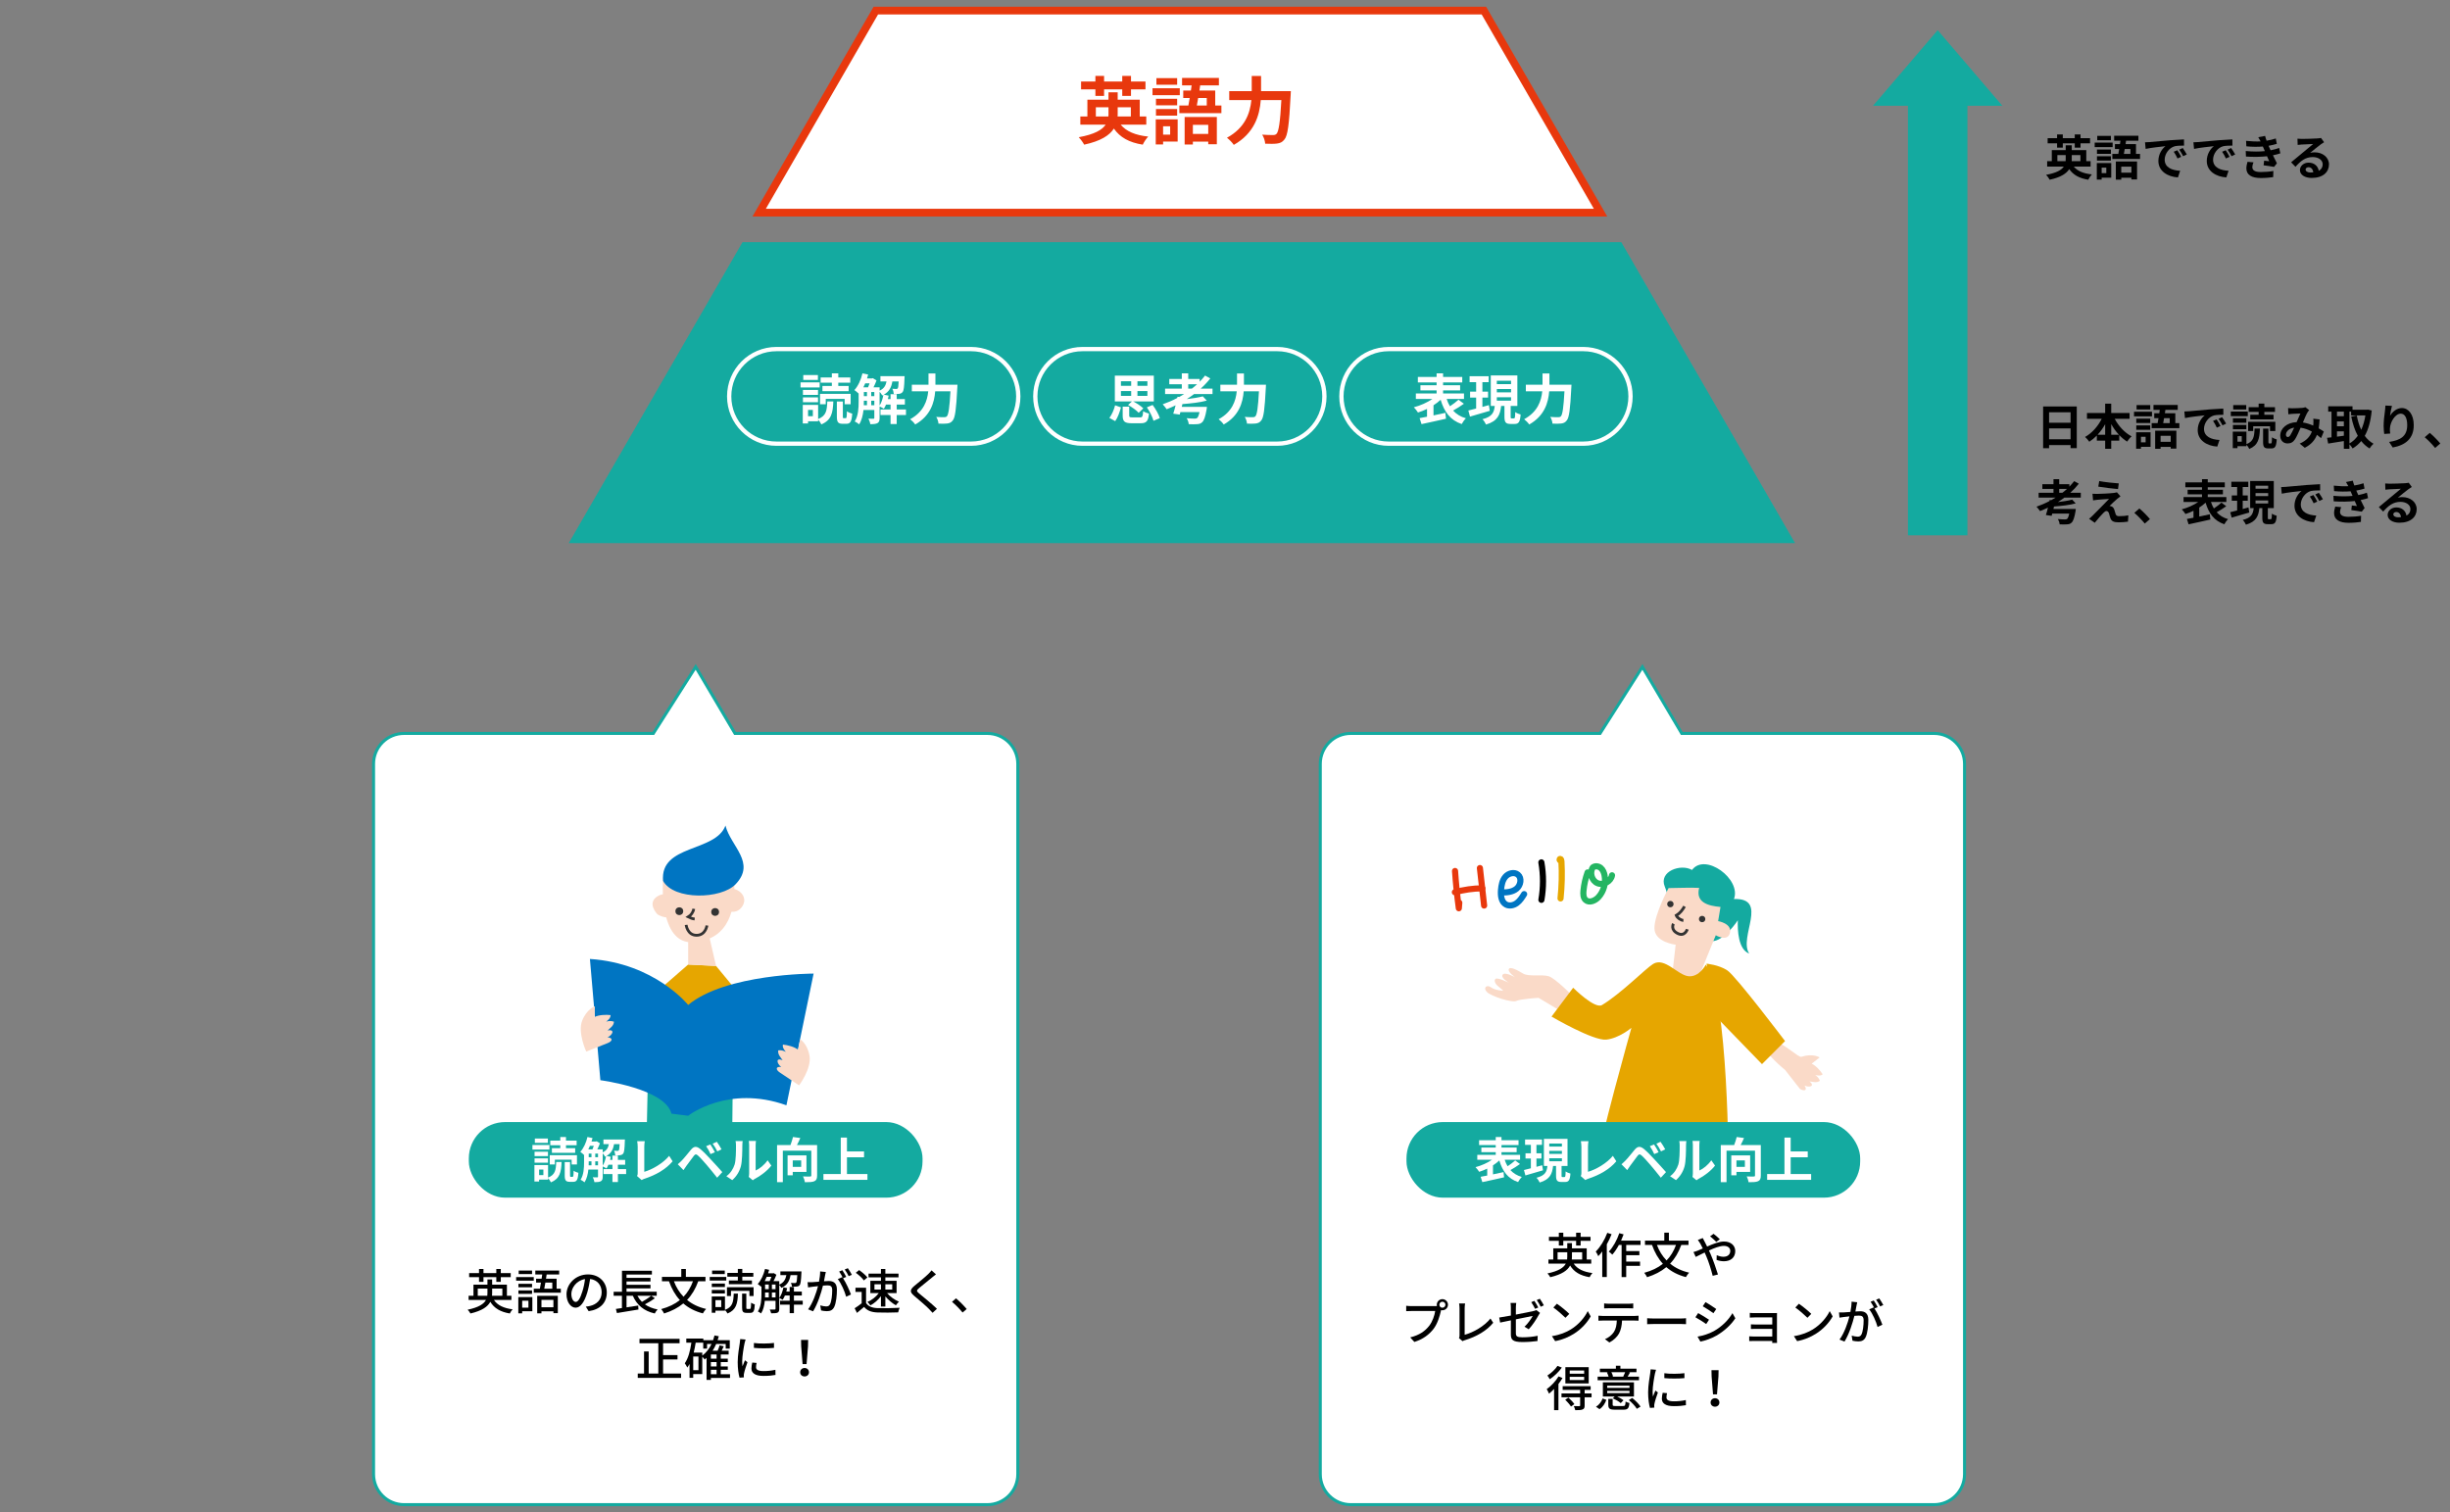 <?xml version="1.0" encoding="UTF-8"?>
<svg id="_レイヤー_1" xmlns="http://www.w3.org/2000/svg" xmlns:xlink="http://www.w3.org/1999/xlink" version="1.1" viewBox="0 0 810 500">
  <rect x="0" y="0" width="810" height="500" fill="#808080" stroke="none"/>
  <!-- Generator: Adobe Illustrator 29.0.1, SVG Export Plug-In . SVG Version: 2.1.0 Build 192)  -->
  <defs>
    <style>
      .st0, .st1, .st2, .st3, .st4, .st5, .st6, .st7, .st8 {
        fill: none;
      }

      .st1 {
        stroke: #24b562;
      }

      .st1, .st2, .st4, .st6, .st8 {
        stroke-linecap: round;
        stroke-linejoin: round;
        stroke-width: 2.026px;
      }

      .st9 {
        fill: #e6a600;
      }

      .st10 {
        fill: #e6a600;
      }

      .st2 {
        stroke: #000;
      }

      .st3 {
        stroke: #333;
        stroke-width: .919px;
      }

      .st3, .st5, .st7, .st11 {
        stroke-miterlimit: 10;
      }

      .st4 {
        stroke: #e6a600;
      }

      .st5 {
        stroke: #333;
        stroke-width: .953px;
      }

      .st12 {
        fill: #fadac8;
      }

      .st13 {
        fill: #fadac8;
      }

      .st14, .st11 {
        fill: #fff;
      }

      .st6 {
        stroke: #e8380d;
      }

      .st15 {
        fill: #e8380d;
      }

      .st7 {
        stroke: #fff;
        stroke-width: 1.417px;
      }

      .st16 {
        fill: #14aaa0;
      }

      .st8 {
        stroke: #0075c2;
      }

      .st17 {
        fill: #14aaa0;
      }

      .st18 {
        fill: #333;
      }

      .st19 {
        fill: #333;
      }

      .st20 {
        clip-path: url(#clippath);
      }

      .st21 {
        fill: #0075c2;
      }

      .st11 {
        stroke: #14aaa0;
      }
    </style>
    <clipPath id="clippath">
      <rect class="st0" x="181.434" y="268.307" width="100" height="104.386"/>
    </clipPath>
  </defs>
  <path class="st11" d="M639.428,497.5h-192.855c-5.563,0-10.072-4.51-10.072-10.072v-234.855c0-5.563,4.51-10.072,10.072-10.072h82.428l14-22,13,22h83.428c5.563,0,10.072,4.51,10.072,10.072v234.855c0,5.563-4.51,10.072-10.072,10.072h0Z"/>
  <path class="st11" d="M326.428,497.5h-192.855c-5.563,0-10.072-4.51-10.072-10.072v-234.855c0-5.563,4.51-10.072,10.072-10.072h82.428l14-22,13,22h83.428c5.563,0,10.072,4.51,10.072,10.072v234.855c0,5.563-4.51,10.072-10.072,10.072h-.001Z"/>
  <polygon class="st16" points="593.475 179.59 536.012 80.061 245.488 80.061 188.025 179.59 593.475 179.59"/>
  <polygon class="st14" points="250.984 70.314 289.563 3.493 490.587 3.493 529.166 70.314 250.984 70.314"/>
  <path class="st15" d="M489.85,4.769l37.106,64.27H253.194L290.3,4.769h199.55M491.323,2.218h-202.496l-40.052,69.372h282.6L491.323,2.218h0Z"/>
  <path class="st15" d="M370.517,41.219c1.823,2.212,4.838,3.5,9.091,3.938-.632.656-1.434,1.872-1.798,2.674-4.546-.729-7.512-2.406-9.553-5.323-1.435,2.261-4.327,4.133-9.82,5.323-.316-.632-1.143-1.799-1.799-2.455,5.201-.947,7.754-2.431,8.896-4.156h-8.362v-2.698h2.334v-5.566h6.977v-2.431h3.038v2.431h7.292v5.566h2.163v2.698h-8.459,0ZM362.155,29.552h-4.74v-2.602h4.74v-1.847h2.868v1.847h6.004v-1.847h2.893v1.847h4.789v2.602h-4.789v2.163h-2.893v-2.163h-6.004v2.163h-2.868v-2.163ZM366.434,38.521c.049-.292.049-.583.049-.875v-2.188h-4.182v3.062h4.133ZM369.521,35.458v2.236c0,.268,0,.559-.024.826h4.375v-3.062h-4.351Z"/>
  <path class="st15" d="M390.053,31.472h-9.019v-2.285h9.019v2.285ZM389.348,46.81h-4.812v.948h-2.431v-8.289h7.243v7.341ZM389.178,34.826h-7.001v-2.163h7.001s0,2.163,0,2.163ZM382.177,36.041h7.001v2.188h-7.001v-2.188ZM389.178,28.02h-6.854v-2.188h6.854v2.188ZM384.535,41.754v2.771h2.333v-2.771h-2.333ZM403.811,34.875v2.527h-13.904v-2.527h2.99c.146-.754.292-1.604.438-2.479h-2.139v-2.455h2.527c.073-.584.171-1.143.243-1.702h-3.16v-2.479h12.179v2.479h-6.198l-.243,1.702h5.226v4.935h2.042,0ZM391.657,38.69h10.646v8.994h-2.845v-.851h-5.08v.947h-2.722v-9.091h0ZM394.379,41.268v3.014h5.08v-3.014h-5.08ZM396.129,32.396c-.146.875-.291,1.726-.438,2.479h3.282v-2.479h-2.845,0Z"/>
  <path class="st15" d="M426.773,30.135s-.024.996-.073,1.386c-.486,9.674-.972,13.32-2.042,14.584-.729.948-1.434,1.216-2.479,1.361-.899.121-2.407.121-3.89.049-.049-.875-.438-2.164-.996-2.99,1.531.122,2.965.122,3.597.122.511,0,.803-.073,1.143-.39.729-.753,1.216-3.938,1.604-11.156h-6.806c-.39,5.031-2.091,10.938-8.921,14.803-.462-.729-1.556-1.823-2.261-2.357,6.028-3.282,7.657-8.192,8.07-12.445h-7.316v-2.966h7.438v-5.008h3.087v5.008h9.845Z"/>
  <path d="M685.604,55.071c1.201,1.456,3.186,2.305,5.986,2.593-.416.432-.944,1.232-1.184,1.761-2.993-.48-4.946-1.585-6.291-3.506-.944,1.489-2.849,2.722-6.467,3.506-.208-.416-.752-1.185-1.185-1.617,3.426-.624,5.106-1.601,5.858-2.736h-5.506v-1.777h1.536v-3.665h4.595v-1.601h2v1.601h4.803v3.665h1.424v1.777h-5.57.001ZM680.098,47.388h-3.121v-1.713h3.121v-1.216h1.889v1.216h3.954v-1.216h1.904v1.216h3.153v1.713h-3.153v1.425h-1.904v-1.425h-3.954v1.425h-1.889v-1.425ZM682.915,53.294c.032-.192.032-.384.032-.576v-1.44h-2.754v2.017h2.722ZM684.947,51.277v1.473c0,.176,0,.368-.016.544h2.881v-2.017h-2.865Z"/>
  <path d="M698.467,48.652h-5.938v-1.505h5.938v1.505ZM698.002,58.752h-3.169v.625h-1.601v-5.459h4.77v4.834ZM697.891,50.861h-4.61v-1.425h4.61v1.425ZM693.28,51.661h4.61v1.44h-4.61v-1.44ZM697.891,46.379h-4.514v-1.44h4.514v1.44ZM694.833,55.423v1.825h1.537v-1.825h-1.537ZM707.526,50.894v1.664h-9.156v-1.664h1.97c.096-.497.191-1.057.288-1.633h-1.409v-1.617h1.665c.048-.384.112-.752.16-1.12h-2.081v-1.633h8.02v1.633h-4.082l-.16,1.12h3.441v3.25h1.345,0ZM699.523,53.406h7.011v5.922h-1.873v-.56h-3.346v.624h-1.792v-5.986ZM701.315,55.103v1.985h3.346v-1.985h-3.346ZM702.468,49.261c-.096.576-.191,1.136-.288,1.633h2.161v-1.633h-1.873Z"/>
  <path d="M710.721,46.972c1.329-.112,3.954-.353,6.852-.608,1.632-.128,3.361-.224,4.481-.272l.016,2.049c-.848,0-2.209.017-3.057.208-1.921.513-3.346,2.562-3.346,4.435,0,2.608,2.433,3.553,5.122,3.681l-.736,2.193c-3.329-.208-6.467-2.001-6.467-5.442,0-2.289,1.265-4.081,2.337-4.882-1.376.145-4.705.496-6.546.896l-.208-2.177c.64-.017,1.248-.048,1.552-.08h0ZM721.125,51.854l-1.216.544c-.4-.88-.736-1.504-1.249-2.225l1.185-.496c.384.576.977,1.536,1.28,2.177ZM722.982,51.069l-1.201.576c-.432-.864-.8-1.457-1.312-2.161l1.169-.544c.4.561,1.008,1.505,1.345,2.129h0Z"/>
  <path d="M726.721,46.972c1.329-.112,3.954-.353,6.852-.608,1.632-.128,3.361-.224,4.481-.272l.016,2.049c-.848,0-2.209.017-3.057.208-1.921.513-3.346,2.562-3.346,4.435,0,2.608,2.433,3.553,5.122,3.681l-.736,2.193c-3.329-.208-6.467-2.001-6.467-5.442,0-2.289,1.265-4.081,2.337-4.882-1.376.145-4.705.496-6.546.896l-.208-2.177c.64-.017,1.248-.048,1.552-.08h0ZM737.125,51.854l-1.216.544c-.4-.88-.736-1.504-1.249-2.225l1.185-.496c.384.576.977,1.536,1.28,2.177ZM738.982,51.069l-1.201.576c-.432-.864-.8-1.457-1.312-2.161l1.169-.544c.4.561,1.008,1.505,1.345,2.129h0Z"/>
  <path d="M753.909,50.701c-.656.24-1.521.448-2.448.641.399.848.848,1.776,1.312,2.641l-.944,1.2c-.881-.16-2.401-.4-3.458-.528l.177-1.521c.624.08,1.248.128,1.681.177l-.721-1.649c-1.984.225-4.562.272-6.963.097l-.08-1.825c2.369.225,4.53.225,6.322.032l-.271-.624-.385-.896c-1.552.128-3.537.128-5.458-.064l-.096-1.809c1.809.192,3.394.256,4.802.176v-.016c-.288-.576-.496-.929-.769-1.36l2.257-.433c.112.48.288,1.024.497,1.585,1.072-.176,2.097-.416,3.041-.736l.336,1.776c-.816.24-1.681.465-2.721.641l.304.688.368.8c1.217-.24,2.129-.512,2.833-.784l.384,1.793v-.002ZM745.026,53.679c-.208.479-.385,1.152-.385,1.536,0,.992.704,1.665,2.77,1.665,1.505,0,3.073-.128,4.193-.353l-.063,2.033c-.881.144-2.497.304-4.082.304-2.961,0-4.786-1.009-4.786-3.201,0-.721.208-1.568.385-2.161l1.969.177h-.001Z"/>
  <path d="M768.373,47.02c-.384.24-.752.48-1.104.721-.849.592-2.513,2-3.506,2.801.528-.145.977-.176,1.489-.176,2.688,0,4.737,1.681,4.737,3.985,0,2.497-1.904,4.481-5.729,4.481-2.209,0-3.874-1.008-3.874-2.593,0-1.28,1.169-2.465,2.85-2.465,1.952,0,3.137,1.2,3.377,2.705.864-.464,1.297-1.2,1.297-2.161,0-1.425-1.441-2.385-3.281-2.385-2.434,0-4.019,1.297-5.715,3.217l-1.44-1.488c1.12-.912,3.025-2.529,3.97-3.297.88-.736,2.529-2.065,3.313-2.754-.816.017-2.993.112-3.826.177-.432.016-.928.063-1.296.128l-.064-2.064c.448.048.992.079,1.44.079.833,0,4.226-.079,5.122-.159.656-.049,1.024-.112,1.217-.16l1.024,1.408h0ZM764.787,56.991c-.096-1.024-.688-1.696-1.552-1.696-.593,0-.977.353-.977.752,0,.593.672.993,1.601.993.336,0,.64-.017.928-.049Z"/>
  <path d="M686.605,134.403v13.766h-2.049v-1.009h-7.106v1.04h-1.969v-13.797h11.124ZM677.45,136.323v3.441h7.106v-3.441h-7.106ZM684.557,145.239v-3.585h-7.106v3.585h7.106Z"/>
  <path d="M699.148,138.469c1.248,2.4,3.297,4.609,5.586,5.811-.48.384-1.137,1.184-1.473,1.729-.929-.576-1.809-1.297-2.609-2.146v1.825h-2.656v2.705h-2.001v-2.705h-2.753v-1.681c-.769.784-1.617,1.488-2.497,2.049-.337-.48-.944-1.217-1.393-1.585,2.257-1.232,4.273-3.537,5.506-6.002h-4.882v-1.921h6.019v-3.089h2.001v3.089h6.066v1.921h-4.914,0ZM695.995,143.751v-3.489c-.721,1.28-1.569,2.465-2.514,3.489h2.514ZM700.541,143.751c-.961-1.024-1.825-2.226-2.545-3.521v3.521h2.545Z"/>
  <path d="M711.467,137.652h-5.938v-1.505h5.938v1.505ZM711.002,147.752h-3.169v.625h-1.601v-5.459h4.77v4.834ZM710.891,139.861h-4.61v-1.425h4.61v1.425ZM706.28,140.661h4.61v1.44h-4.61v-1.44ZM710.891,135.379h-4.514v-1.44h4.514v1.44ZM707.833,144.423v1.825h1.537v-1.825h-1.537ZM720.526,139.894v1.664h-9.156v-1.664h1.97c.096-.497.191-1.057.288-1.633h-1.409v-1.617h1.665c.048-.384.112-.752.16-1.12h-2.081v-1.633h8.02v1.633h-4.082l-.16,1.12h3.441v3.25h1.345,0ZM712.523,142.406h7.011v5.922h-1.873v-.56h-3.346v.624h-1.792v-5.986ZM714.315,144.103v1.985h3.346v-1.985h-3.346ZM715.468,138.261c-.096.576-.191,1.136-.288,1.633h2.161v-1.633h-1.873Z"/>
  <path d="M723.721,135.972c1.329-.112,3.954-.353,6.852-.608,1.632-.128,3.361-.224,4.481-.272l.016,2.049c-.848,0-2.209.017-3.057.208-1.921.513-3.346,2.562-3.346,4.435,0,2.608,2.433,3.553,5.122,3.681l-.736,2.193c-3.329-.208-6.467-2.001-6.467-5.442,0-2.289,1.265-4.081,2.337-4.882-1.376.145-4.705.496-6.546.896l-.208-2.177c.64-.017,1.248-.048,1.552-.08h0ZM734.125,140.854l-1.216.544c-.4-.88-.736-1.504-1.249-2.225l1.185-.496c.384.576.977,1.536,1.28,2.177ZM735.982,140.069l-1.201.576c-.432-.864-.8-1.457-1.312-2.161l1.169-.544c.4.561,1.008,1.505,1.345,2.129h0Z"/>
  <path d="M743.146,137.588h-5.618v-1.504h5.618v1.504ZM742.698,146.855c2.369-.928,2.593-2.48,2.689-5.153h1.776c-.128,3.345-.561,5.506-3.521,6.738-.176-.416-.592-1.024-.944-1.393v.48h-2.961v.641h-1.553v-5.459h4.514v4.146h0ZM742.666,139.765h-4.434v-1.456h4.434v1.456ZM738.232,140.501h4.434v1.425h-4.434v-1.425ZM742.635,135.379h-4.307v-1.44h4.307v1.44ZM741.146,144.199h-1.408v1.841h1.408v-1.841ZM744.939,142.519h-1.681v-3.058h8.995v3.058h-1.761v-1.569h-5.554v1.569h.001ZM746.732,136.18h-3.298v-1.537h3.298v-1.2h1.889v1.2h3.521v1.537h-3.521v.96h3.041v1.537h-7.699v-1.537h2.77v-.96h-.001ZM750.798,146.616c.256,0,.32-.257.352-2.033.353.288,1.089.576,1.569.704-.16,2.369-.576,2.978-1.729,2.978h-1.072c-1.393,0-1.713-.528-1.713-2.145v-4.402h1.761v4.386c0,.464.032.513.272.513h.561,0Z"/>
  <path d="M767.374,144.871c-.416-.368-.881-.752-1.36-1.104-.705,1.793-1.905,3.186-4.018,4.29l-1.697-1.377c2.401-1.024,3.506-2.545,4.034-3.985-1.121-.608-2.369-1.089-3.714-1.28-.593,1.36-1.28,2.929-1.841,3.81-.624.96-1.377,1.393-2.465,1.393-1.393,0-2.434-.961-2.434-2.562,0-2.449,2.226-4.338,5.411-4.481.447-1.024.896-2.097,1.264-2.85-.624.017-1.984.064-2.705.112-.336.016-.896.08-1.296.144l-.08-2.049c.416.049.96.064,1.312.064.896,0,2.593-.064,3.329-.128.384-.032.801-.128,1.072-.24l1.265.992c-.224.24-.4.448-.528.673-.416.672-.992,2.049-1.553,3.393,1.232.192,2.385.577,3.41,1.024.016-.191.031-.367.048-.544.031-.608.048-1.216-.017-1.729l2.081.24c-.063,1.057-.144,2.049-.304,2.945.656.368,1.232.752,1.696,1.057l-.912,2.192h.002ZM758.475,141.397c-1.761.272-2.722,1.345-2.722,2.337,0,.448.272.753.593.753s.544-.145.832-.545c.4-.592.849-1.568,1.297-2.545h0Z"/>
  <path d="M784.126,135.731c-.336,3.489-1.104,6.242-2.305,8.388.784,1.072,1.744,1.969,2.897,2.593-.433.353-1.024,1.072-1.312,1.568-1.089-.656-1.985-1.473-2.754-2.449-.816.993-1.761,1.793-2.849,2.449-.24-.416-.673-1.008-1.057-1.393v1.505h-1.841v-2.562c-1.841.32-3.713.608-5.186.833l-.368-1.905c.432-.048.928-.096,1.473-.16v-8.499h-1.089v-1.761h8.035v1.137h4.786l.32-.048,1.248.304h.002ZM772.634,136.1v1.521h2.272v-1.521h-2.272ZM772.634,140.934h2.272v-1.601h-2.272v1.601ZM772.634,144.375c.736-.096,1.504-.208,2.272-.304v-1.441h-2.272v1.745ZM776.747,146.632c1.057-.592,1.985-1.457,2.77-2.545-.977-1.776-1.665-3.922-2.161-6.339l1.824-.368c.32,1.713.801,3.329,1.473,4.738.625-1.377,1.104-2.978,1.377-4.771h-4.722v-1.248h-.561v10.532h0Z"/>
  <path d="M790.811,134.195c-.225.784-.544,2.4-.641,3.281.753-1.217,2.129-2.562,3.922-2.562,2.209,0,3.922,2.161,3.922,5.65,0,4.481-2.754,6.627-6.947,7.395l-1.2-1.84c3.521-.545,5.986-1.697,5.986-5.539,0-2.448-.816-3.81-2.129-3.81-1.873,0-3.506,2.817-3.586,4.898-.016.432-.016.944.08,1.681l-1.969.128c-.08-.608-.191-1.585-.191-2.641,0-1.473.208-3.441.448-5.074.08-.576.111-1.217.128-1.665l2.177.097h0Z"/>
  <path d="M805.082,148.104c-.977-1.2-2.321-2.577-3.441-3.537l1.664-1.441c1.137.929,2.673,2.514,3.489,3.506l-1.712,1.473h0Z"/>
  <path d="M682.508,164.525c-.688.527-1.408,1.024-2.145,1.488,1.792-.208,3.537-.496,4.722-.816l1.168,1.248c-1.984.545-4.737.849-7.171,1.024l-.191.816h7.395s-.032.528-.096.801c-.385,2.161-.769,3.249-1.312,3.729-.433.416-.864.528-1.537.561-.528.048-1.44.048-2.4,0-.032-.528-.272-1.249-.608-1.761.929.096,1.937.128,2.353.128.305,0,.513-.032.705-.16.256-.208.512-.753.72-1.761h-5.618l-.192.736-1.904-.272c.224-.672.464-1.536.688-2.449-.864.417-1.745.801-2.625,1.153-.257-.385-.816-1.104-1.169-1.457,1.457-.512,2.897-1.12,4.273-1.856l.08-.368.513.063c.496-.271.977-.56,1.44-.848h-5.603v-1.601h4.914v-1.281h-3.682v-1.553h3.682v-1.648h1.889v1.648h3.361v.816c.576-.592,1.104-1.2,1.585-1.824l1.536.848c-.832,1.057-1.776,2.065-2.816,2.994h3.473v1.601h-5.428ZM681.867,162.925c.528-.417,1.041-.833,1.521-1.281h-2.594v1.281h1.073Z"/>
  <path d="M700.013,164.909c-.721.624-2.209,1.984-2.577,2.385.144,0,.432.048.592.128.465.145.753.48.977,1.072.145.433.288,1.041.433,1.441.144.496.496.736,1.12.736,1.217,0,2.305-.112,3.105-.272l-.128,2.081c-.656.128-2.289.224-3.105.224-1.505,0-2.321-.32-2.705-1.36-.176-.464-.353-1.2-.464-1.601-.192-.561-.528-.769-.849-.769s-.656.256-1.024.641c-.561.56-1.745,1.841-2.833,3.233l-1.889-1.312c.288-.225.688-.561,1.104-.977.816-.832,4.049-4.05,5.506-5.586-1.12.048-3.009.208-3.922.288-.544.048-1.024.128-1.36.191l-.192-2.192c.368.032.944.048,1.521.048.753,0,4.354-.16,5.667-.336.288-.032.72-.128.896-.192l1.168,1.328c-.416.288-.752.576-1.04.801h0ZM700.492,159.835l-.256,1.873c-1.664-.145-4.626-.48-6.515-.801l.305-1.841c1.776.337,4.817.673,6.466.769Z"/>
  <path d="M709.082,173.104c-.977-1.2-2.321-2.577-3.441-3.537l1.664-1.441c1.137.929,2.673,2.514,3.489,3.506l-1.712,1.473h0Z"/>
  <path d="M736.03,167.374c-1.009.721-2.177,1.457-3.17,2.001.944,1.04,2.178,1.824,3.762,2.272-.416.4-.96,1.169-1.232,1.697-3.377-1.152-5.138-3.586-6.194-7.139-.608.576-1.328,1.12-2.097,1.616v2.978c1.137-.24,2.337-.496,3.489-.753l.176,1.729c-2.513.592-5.202,1.152-7.187,1.584l-.561-1.761c.624-.111,1.377-.256,2.177-.416v-2.289c-.88.433-1.776.784-2.656,1.057-.272-.433-.816-1.152-1.217-1.537,1.904-.496,3.953-1.408,5.458-2.448h-4.866v-1.617h6.099v-.896h-4.754v-1.521h4.754v-.816h-5.506v-1.616h5.506v-1.057h1.905v1.057h5.634v1.616h-5.634v.816h5.01v1.521h-5.01v.896h6.146v1.617h-5.091c.257.784.561,1.488.961,2.145.896-.592,1.856-1.312,2.513-1.921l1.585,1.185h0Z"/>
  <path d="M743.627,169.455c-2.018.592-4.162,1.217-5.811,1.696l-.48-1.792c.641-.145,1.425-.353,2.289-.577v-3.217h-1.776v-1.745h1.776v-2.785h-1.921v-1.761h5.603v1.761h-1.841v2.785h1.665v1.745h-1.665v2.737c.624-.177,1.28-.353,1.904-.528l.257,1.681h0ZM750.733,171.68c.288,0,.353-.256.385-1.856.368.288,1.104.592,1.584.704-.16,2.193-.576,2.785-1.761,2.785h-1.2c-1.473,0-1.793-.544-1.793-2.161v-3.137h-.977c-.288,2.608-1.024,4.466-4.434,5.474-.192-.464-.672-1.2-1.057-1.568,2.897-.721,3.41-2.033,3.618-3.905h-1.169v-8.964h7.812v8.964h-1.969v3.137c0,.465.031.528.304.528h.657ZM745.707,161.596h4.178v-.992h-4.178v.992ZM745.707,164.028h4.178v-.992h-4.178v.992ZM745.707,166.462h4.178v-.992h-4.178v.992Z"/>
  <path d="M755.721,160.972c1.329-.112,3.954-.353,6.852-.608,1.632-.128,3.361-.224,4.481-.272l.016,2.049c-.848,0-2.209.017-3.057.208-1.921.513-3.346,2.562-3.346,4.435,0,2.608,2.433,3.553,5.122,3.681l-.736,2.193c-3.329-.208-6.467-2.001-6.467-5.442,0-2.289,1.265-4.081,2.337-4.882-1.376.145-4.705.496-6.546.896l-.208-2.177c.64-.017,1.248-.048,1.552-.08h0ZM766.125,165.854l-1.216.544c-.4-.88-.736-1.504-1.249-2.225l1.185-.496c.384.576.977,1.536,1.28,2.177ZM767.982,165.069l-1.201.576c-.432-.864-.8-1.457-1.312-2.161l1.169-.544c.4.561,1.008,1.505,1.345,2.129h0Z"/>
  <path d="M782.909,164.701c-.656.24-1.521.448-2.448.641.399.848.848,1.776,1.312,2.641l-.944,1.2c-.881-.16-2.401-.4-3.458-.528l.177-1.521c.624.08,1.248.128,1.681.177l-.721-1.649c-1.984.225-4.562.272-6.963.097l-.08-1.825c2.369.225,4.53.225,6.322.032l-.271-.624-.385-.896c-1.552.128-3.537.128-5.458-.064l-.096-1.809c1.809.192,3.394.256,4.802.176v-.016c-.288-.576-.496-.929-.769-1.36l2.257-.433c.112.48.288,1.024.497,1.585,1.072-.176,2.097-.416,3.041-.736l.336,1.776c-.816.24-1.681.465-2.721.641l.304.688.368.8c1.217-.24,2.129-.512,2.833-.784l.384,1.793v-.002ZM774.026,167.679c-.208.479-.385,1.152-.385,1.536,0,.992.704,1.665,2.77,1.665,1.505,0,3.073-.128,4.193-.353l-.063,2.033c-.881.144-2.497.304-4.082.304-2.961,0-4.786-1.009-4.786-3.201,0-.721.208-1.568.385-2.161l1.969.177h-.001Z"/>
  <path d="M797.373,161.02c-.384.24-.752.48-1.104.721-.849.592-2.513,2-3.506,2.801.528-.145.977-.176,1.489-.176,2.688,0,4.737,1.681,4.737,3.985,0,2.497-1.904,4.481-5.729,4.481-2.209,0-3.874-1.008-3.874-2.593,0-1.28,1.169-2.465,2.85-2.465,1.952,0,3.137,1.2,3.377,2.705.864-.464,1.297-1.2,1.297-2.161,0-1.425-1.441-2.385-3.281-2.385-2.434,0-4.019,1.297-5.715,3.217l-1.44-1.488c1.12-.912,3.025-2.529,3.97-3.297.88-.736,2.529-2.065,3.313-2.754-.816.017-2.993.112-3.826.177-.432.016-.928.063-1.296.128l-.064-2.064c.448.048.992.079,1.44.079.833,0,4.226-.079,5.122-.159.656-.049,1.024-.112,1.217-.16l1.024,1.408h0ZM793.787,170.991c-.096-1.024-.688-1.696-1.552-1.696-.593,0-.977.353-.977.752,0,.593.672.993,1.601.993.336,0,.64-.017.928-.049Z"/>
  <rect class="st16" x="630.783" y="28" width="19.671" height="149"/>
  <polygon class="st16" points="619.236 34.973 640.618 9.973 662 34.973 619.236 34.973"/>
  <g class="st20">
    <g>
      <polygon class="st9" points="227.518 318.919 216.92 328.135 214.156 358.086 242.263 357.164 245.488 329.978 236.734 319.379 227.518 318.919"/>
      <path class="st16" d="M214.156,358.086l-.922,43.314,7.373.922s2.303-28.108,6.911-29.49,5.068,5.53,5.068,5.53l2.303,26.265,6.911-2.765.461-44.696-28.108.922.002-.002h.001Z"/>
      <path class="st21" d="M227.518,332.281s-11.059-13.824-32.485-15.206l3.456,40.088s21.426,2.765,23.5,11.059l5.53.691s13.132-10.368,32.485-3.456l8.985-43.544s-29.029,0-41.47,10.368h0Z"/>
      <path class="st13" d="M219.224,290.35s-1.843,22.118,10.137,21.196c11.981-.922,13.824-11.519,13.362-19.814l-1.382-4.147-22.118,2.765h.001Z"/>
      <polygon class="st13" points="227.518 308.781 227.518 318.919 236.734 319.379 233.969 307.399 227.518 308.781"/>
      <path class="st13" d="M239.037,300.487s4.147,2.765,6.451-.922-2.765-7.373-6.451-5.068c-3.686,2.304,0,5.99,0,5.99Z"/>
      <path class="st13" d="M217.381,302.33s4.147,2.765,6.451-.922c2.303-3.686-2.765-7.373-6.451-5.068s0,5.99,0,5.99Z"/>
      <path class="st21" d="M219.224,291.271c-1.105-12.149,17.346-9.421,20.622-18.303,1.764,6.925,10.21,12.245,3.338,19.414-4.725,4.93-20.359,5.355-23.96-1.111h0Z"/>
      <path class="st9" d="M234.891,404.624l1.843,8.294s12.441-1.843,16.127-5.068l-10.598-.461-.461-5.53-6.911,2.765h0Z"/>
      <polygon class="st9" points="220.606 402.321 219.684 410.614 203.097 410.154 212.312 405.546 213.234 401.399 220.606 402.321"/>
      <path class="st13" d="M257.951,354.709l6.233,4.155s4.155-5.54,3.463-9.696c-.693-4.155-3.117-5.54-3.117-5.54l-.654,3.473c-1.197-.983-3.508-1.58-5.034-1.719-.216.968.417,1.702.961,2.427-.768-.454-1.643-.647-2.518-.518-.189,1.416.805,2.266,1.467,3.28-2.491-1.053-1.859,1.242-.468,2.2-1.992-.206-1.835.996-.332,1.939h-.001Z"/>
      <path class="st13" d="M200.785,344.941l-6.968,2.754s-2.898-6.29-1.348-10.208c1.55-3.918,4.211-4.762,4.211-4.762l-.09,3.532c1.376-.711,3.761-.808,5.282-.623.008.992-.765,1.576-1.449,2.171.847-.282,1.742-.288,2.571.022-.112,1.424-1.263,2.046-2.124,2.898,2.657-.506,1.557,1.604-.004,2.249,1.99.217,1.585,1.359-.082,1.966h.001Z"/>
      <circle class="st18" cx="236.434" cy="301.537" r="1.289"/>
      <circle class="st18" cx="224.592" cy="301.28" r="1.289"/>
      <path class="st3" d="M226.844,305.804s.404,3.439,3.439,3.439,3.439-3.236,3.439-3.236"/>
      <path class="st3" d="M229.361,300.487c-.167,1.149-.93,2.142-1.812,2.689.654.333,1.388.606,2.12.691"/>
    </g>
  </g>
  <path d="M163.284,429.814c1.168,1.745,3.232,2.737,6.194,3.105-.336.336-.736.96-.929,1.377-3.089-.513-5.154-1.729-6.45-3.857-.833,1.584-2.689,2.944-6.562,3.857-.177-.32-.593-.929-.929-1.249,3.745-.784,5.362-1.937,6.066-3.233h-5.746v-1.376h1.601v-3.682h4.626v-1.729h1.552v1.729h4.883v3.682h1.488v1.376h-5.794ZM158.37,422.275h-3.266v-1.328h3.266v-1.36h1.473v1.36h4.241v-1.36h1.488v1.36h3.281v1.328h-3.281v1.553h-1.488v-1.553h-4.241v1.553h-1.473v-1.553ZM161.106,428.438c.032-.305.049-.608.049-.913v-1.473h-3.202v2.386h3.153ZM162.707,426.053v1.489c0,.304-.016.592-.048.896h3.426v-2.386h-3.378,0Z"/>
  <path d="M176.467,423.444h-5.826v-1.185h5.826v1.185ZM176.002,433.561h-3.361v.688h-1.28v-5.378h4.642v4.69h0ZM175.906,425.637h-4.514v-1.152h4.514v1.152ZM171.393,426.661h4.514v1.152h-4.514v-1.152ZM175.906,421.268h-4.418v-1.169h4.418v1.169ZM172.641,430.071v2.305h2.065v-2.305h-2.065ZM185.414,426.102v1.312h-8.947v-1.312h2.017c.128-.608.256-1.312.368-2.033h-1.616v-1.265h1.824c.064-.48.145-.96.208-1.408h-2.289v-1.297h7.892v1.297h-4.146c-.064.464-.145.928-.208,1.408h3.505v3.298h1.393-.001ZM177.604,428.454h6.818v5.73h-1.457v-.608h-3.953v.672h-1.408v-5.794h0ZM179.012,429.799v2.449h3.953v-2.449h-3.953ZM180.309,424.068c-.129.736-.257,1.425-.368,2.033h2.656v-2.033h-2.288Z"/>
  <path d="M193.667,432.023c.561-.048,1.024-.128,1.408-.224,2.033-.465,3.842-1.938,3.842-4.498,0-2.305-1.376-4.113-3.81-4.418-.224,1.425-.512,2.961-.944,4.45-.96,3.233-2.272,5.042-3.857,5.042-1.568,0-3.009-1.777-3.009-4.418,0-3.521,3.121-6.579,7.091-6.579,3.81,0,6.227,2.657,6.227,5.986s-2.129,5.619-6.003,6.163l-.944-1.505h-.001ZM192.547,426.998c.4-1.249.704-2.689.864-4.082-2.85.464-4.514,2.945-4.514,4.897,0,1.825.816,2.657,1.456,2.657.688,0,1.457-1.024,2.193-3.473h.001Z"/>
  <path d="M216.518,429.255c-.992.736-2.24,1.473-3.313,2.017,1.137.8,2.546,1.376,4.21,1.696-.336.305-.752.929-.944,1.329-3.617-.833-5.906-2.785-7.251-5.858h-2.081v3.825l3.858-.592.079,1.312c-2.513.432-5.201.864-7.106,1.168l-.353-1.36c.577-.08,1.265-.176,2.001-.288v-4.065h-2.737v-1.329h2.754v-6.946h9.892v1.248h-8.388v1.104h7.924v1.185h-7.924v1.104h7.924v1.185h-7.924v1.12h9.988v1.329h-1.809l1.2.816h0ZM210.739,428.438c.4.752.896,1.424,1.489,2.017,1.056-.593,2.272-1.36,3.057-2.017h-4.546Z"/>
  <path d="M230.854,423.636c-.913,2.514-2.129,4.546-3.698,6.179,1.681,1.393,3.778,2.401,6.291,2.978-.353.353-.832,1.04-1.072,1.473-2.625-.688-4.738-1.793-6.467-3.298-1.745,1.457-3.842,2.529-6.354,3.33-.16-.385-.641-1.089-.944-1.457,2.465-.672,4.514-1.648,6.162-2.978-1.553-1.696-2.721-3.777-3.602-6.227h-2.32v-1.44h6.387v-2.625h1.521v2.625h6.482v1.44h-2.386ZM222.802,423.636c.736,1.97,1.793,3.698,3.186,5.122,1.345-1.376,2.369-3.073,3.121-5.122h-6.307Z"/>
  <path d="M240.114,423.396h-5.474v-1.185h5.474v1.185ZM239.683,433.096c2.48-.928,2.801-2.528,2.896-5.378h1.393c-.111,3.361-.607,5.427-3.457,6.579-.16-.337-.528-.864-.832-1.137v.192h-3.153v.704h-1.217v-5.378h4.37v4.417h0ZM239.666,425.541h-4.338v-1.152h4.338v1.152ZM235.328,426.518h4.338v1.168h-4.338v-1.168ZM239.618,421.268h-4.193v-1.169h4.193v1.169ZM238.45,429.879h-1.921v2.305h1.921v-2.305ZM241.667,428.519h-1.328v-2.913h8.804v2.913h-1.377v-1.713h-6.099v1.713ZM243.94,422.132h-3.474v-1.249h3.474v-1.328h1.473v1.328h3.649v1.249h-3.649v1.248h3.185v1.232h-7.619v-1.232h2.962v-1.248h-.001ZM247.909,432.792c.305,0,.368-.272.417-2.064.271.224.848.464,1.216.56-.096,2.225-.448,2.802-1.488,2.802h-1.2c-1.232,0-1.505-.417-1.505-1.761v-4.595h1.393v4.578c0,.416.032.48.336.48h.832-.001Z"/>
  <path d="M261.364,421.604c-.319,1.873-1.056,3.346-3.024,4.226-.145-.272-.433-.672-.705-.929v7.827c0,.641-.128,1.057-.56,1.281-.448.208-1.089.224-2.129.224-.064-.336-.272-.929-.465-1.248.769.016,1.441.016,1.633.016.208-.016.288-.08.288-.288v-2.609h-3.553c-.145,1.489-.48,3.025-1.233,4.178-.224-.191-.768-.528-1.056-.656,1.072-1.681,1.185-4.033,1.185-5.826v-2.545l-.145.176c-.24-.224-.784-.688-1.089-.88,1.104-1.201,1.953-3.058,2.417-4.994l1.361.304c-.112.385-.225.769-.353,1.152h1.681l.208-.063.864.544c-.256.673-.608,1.44-.96,2.113h1.904v1.152c1.521-.673,2.098-1.793,2.354-3.153h-1.985v-1.232h6.963s0,.352-.016.512c-.112,2.594-.256,3.666-.593,4.05-.224.288-.496.4-.912.448-.336.048-.977.048-1.616.016-.032-.384-.16-.896-.337-1.232.561.064,1.073.064,1.297.064.208.016.336-.016.433-.145.176-.191.288-.848.368-2.48h-2.226v-.003ZM253.489,422.164c-.208.496-.432.992-.672,1.44h1.633c.208-.416.416-.944.592-1.44h-1.553ZM252.945,427.813c0,.368,0,.753-.017,1.153h1.233v-1.617h-1.217v.464h0ZM252.945,426.245h1.217v-1.521h-1.217v1.521ZM255.202,426.245h1.2v-1.521h-1.2v1.521h0ZM256.402,428.967v-1.617h-1.2v1.617h1.2ZM265.398,431.367h-2.913v2.817h-1.409v-2.817h-3.169v-1.296h3.169v-1.729h-1.568c-.224.545-.48,1.024-.752,1.425-.257-.192-.816-.464-1.121-.592.656-.896,1.121-2.193,1.377-3.521l1.232.256c-.08.384-.176.769-.288,1.152h1.12v-1.536h1.409v1.536h2.608v1.28h-2.608v1.729h2.913v1.296Z"/>
  <path d="M273.026,420.579c-.079.336-.176.736-.239,1.088-.08.48-.225,1.249-.368,1.969.64-.048,1.216-.079,1.584-.079,1.521,0,2.689.64,2.689,2.849,0,1.873-.24,4.386-.896,5.746-.528,1.072-1.345,1.377-2.449,1.377-.608,0-1.36-.112-1.889-.24l-.271-1.665c.656.192,1.521.337,1.952.337.561,0,1.009-.145,1.297-.753.48-.992.704-2.977.704-4.626,0-1.36-.608-1.584-1.616-1.584-.32,0-.849.031-1.441.08-.576,2.337-1.696,5.97-3.265,8.499l-1.648-.656c1.584-2.113,2.721-5.522,3.281-7.667-.721.08-1.361.144-1.729.192-.416.048-1.12.144-1.568.224l-.16-1.729c.545.032.992.016,1.537,0,.512-.016,1.36-.08,2.24-.16.225-1.169.385-2.369.385-3.394l1.872.192h-.002ZM278.726,422.644c.96,1.44,2.128,4.002,2.608,5.362l-1.584.752c-.448-1.696-1.649-4.481-2.77-5.826l1.488-.656c.08.112.16.225.257.353-.32-.641-.833-1.601-1.281-2.209l1.041-.433c.399.576.977,1.585,1.296,2.209l-1.056.448h.001ZM280.582,421.955c-.336-.688-.849-1.601-1.312-2.208l1.04-.433c.416.592,1.024,1.601,1.329,2.193l-1.057.447h0Z"/>
  <path d="M286.338,430.839c.704,1.104,2.017,1.617,3.777,1.681,1.776.064,5.33.017,7.331-.111-.176.352-.416,1.056-.496,1.521-1.809.08-5.026.111-6.851.031-2.033-.08-3.41-.607-4.418-1.84-.753.656-1.521,1.296-2.354,1.984l-.768-1.537c.72-.447,1.568-1.04,2.32-1.648v-3.762h-2.049v-1.376h3.506v5.058h.002ZM285.602,423.364c-.513-.753-1.665-1.825-2.673-2.529l1.104-.896c.992.688,2.192,1.681,2.736,2.449l-1.168.977h.001ZM291.252,428.566c-.944,1.265-2.241,2.417-3.506,3.057-.208-.352-.64-.864-.96-1.136,1.393-.576,2.849-1.713,3.745-2.93h-2.785v-4.065h3.506v-1.137h-4.098v-1.248h4.098v-1.521h1.456v1.521h4.354v1.248h-4.354v1.137h3.714v4.065h-3.138c.977,1.169,2.562,2.273,3.922,2.85-.336.288-.784.816-1.009,1.185-1.184-.641-2.496-1.761-3.489-2.945v3.361h-1.456v-3.441h0ZM289.106,426.39h2.146v-1.745h-2.146v1.745ZM292.708,424.645v1.745h2.273v-1.745h-2.273Z"/>
  <path d="M309.444,421.348c-.399.304-.896.736-1.216.976-1.057.896-3.25,2.626-4.37,3.57-.912.784-.912.992.032,1.792,1.328,1.104,4.321,3.521,5.874,5.059l-1.44,1.328c-.384-.448-.832-.88-1.217-1.296-.864-.929-3.425-3.09-4.882-4.322-1.536-1.28-1.376-2.064.112-3.313,1.217-1.024,3.521-2.849,4.594-3.922.368-.384.832-.848,1.04-1.184l1.473,1.312h0Z"/>
  <path d="M318.242,433.977c-1.009-1.232-2.369-2.593-3.49-3.537l1.312-1.153c1.137.929,2.625,2.434,3.538,3.538l-1.36,1.152h0Z"/>
  <path d="M225.174,454.151v1.44h-14.325v-1.44h2.08v-7.299h1.537v7.299h3.186v-10.02h-6.227v-1.457h13.253v1.457h-5.458v3.921h4.77v1.441h-4.77v4.657h5.954Z"/>
  <path d="M241.351,455.608h-6.323v.656h-1.424v-7.283c-.209.192-.417.368-.625.528-.144-.224-.512-.624-.8-.912v5.73h-2.993v1.248h-1.217v-4.609c-.224.432-.464.832-.736,1.2-.16-.336-.576-1.072-.832-1.409,1.152-1.632,1.793-4.129,2.177-6.818h-1.681v-1.345h5.634v.528h3.233c.177-.512.336-1.024.465-1.568l1.424.272c-.111.447-.256.88-.399,1.296h4.018v2.785h-1.345v-1.521h-3.153c-.336.801-.736,1.537-1.185,2.225h1.665c.271-.576.512-1.265.656-1.776l1.376.304c-.224.496-.464,1.009-.704,1.473h2.321v1.249h-2.609v1.376h2.321v1.121h-2.321v1.44h2.321v1.12h-2.321v1.457h3.058v1.232h-.001ZM230.914,448.518h-1.729v4.514h1.729v-4.514ZM232.179,448.229c1.28-.944,2.305-2.273,3.057-3.842h-1.473v1.521h-1.264v-1.969h-2.497c-.177,1.12-.385,2.241-.656,3.281h2.833v1.009h0ZM236.916,447.861h-1.889v1.376h1.889v-1.376ZM236.916,450.358h-1.889v1.44h1.889v-1.44ZM235.027,454.376h1.889v-1.457h-1.889v1.457Z"/>
  <path d="M246.498,442.899c-.112.304-.272.928-.336,1.216-.272,1.297-.785,4.274-.785,5.971,0,.561.032,1.089.112,1.665.24-.641.561-1.409.801-1.985l.832.641c-.433,1.2-.992,2.897-1.137,3.697-.048.208-.096.544-.08.721,0,.16.017.399.032.592l-1.44.096c-.32-1.104-.608-2.977-.608-5.121,0-2.369.513-5.059.688-6.323.063-.4.128-.896.144-1.312l1.777.145v-.003ZM250.147,450.646c-.128.544-.192.977-.192,1.408,0,.721.528,1.28,2.449,1.28,1.425,0,2.625-.128,3.953-.416l.032,1.697c-.992.191-2.305.319-4.018.319-2.688,0-3.938-.928-3.938-2.465,0-.624.128-1.265.272-1.952l1.44.128h.002ZM255.894,444.035v1.633c-1.809.177-4.802.192-6.643,0v-1.616c1.809.271,4.994.208,6.643-.017Z"/>
  <path d="M264.547,453.72c0-.833.656-1.409,1.456-1.409s1.457.576,1.457,1.409-.656,1.393-1.457,1.393-1.456-.561-1.456-1.393ZM264.883,445.14l-.048-2.112h2.353l-.048,2.112-.48,5.891h-1.312l-.464-5.891h0Z"/>
  <path d="M520.284,417.814c1.168,1.745,3.232,2.737,6.194,3.105-.336.336-.736.96-.929,1.377-3.089-.513-5.154-1.729-6.45-3.857-.833,1.584-2.689,2.944-6.562,3.857-.177-.32-.593-.929-.929-1.249,3.745-.784,5.362-1.937,6.066-3.233h-5.746v-1.376h1.601v-3.682h4.626v-1.729h1.552v1.729h4.883v3.682h1.488v1.376h-5.794,0ZM515.37,410.275h-3.266v-1.328h3.266v-1.36h1.473v1.36h4.241v-1.36h1.488v1.36h3.281v1.328h-3.281v1.553h-1.488v-1.553h-4.241v1.553h-1.473v-1.553ZM518.106,416.438c.032-.305.049-.608.049-.913v-1.473h-3.202v2.386h3.153ZM519.707,414.053v1.489c0,.304-.016.592-.048.896h3.426v-2.386h-3.378Z"/>
  <path d="M532.811,408.083c-.433,1.12-.977,2.272-1.585,3.345v10.805h-1.505v-8.451c-.416.576-.864,1.104-1.312,1.568-.144-.368-.576-1.2-.832-1.536,1.521-1.505,2.945-3.842,3.81-6.179l1.425.448h0ZM537.645,411.62v2.033h4.354v1.36h-4.354v2.129h4.577v1.393h-4.577v3.713h-1.521v-10.628h-.896c-.673,1.249-1.409,2.369-2.177,3.218-.24-.257-.816-.785-1.152-1.009,1.408-1.473,2.688-3.777,3.457-6.082l1.425.384c-.257.688-.528,1.393-.833,2.064h6.435v1.425h-4.738Z"/>
  <path d="M555.854,411.636c-.913,2.514-2.129,4.546-3.698,6.179,1.681,1.393,3.778,2.401,6.291,2.978-.353.353-.832,1.04-1.072,1.473-2.625-.688-4.738-1.793-6.467-3.298-1.745,1.457-3.842,2.529-6.354,3.33-.16-.385-.641-1.089-.944-1.457,2.465-.672,4.514-1.648,6.162-2.978-1.553-1.696-2.721-3.777-3.602-6.227h-2.32v-1.44h6.387v-2.625h1.521v2.625h6.482v1.44h-2.386ZM547.802,411.636c.736,1.97,1.793,3.698,3.186,5.122,1.345-1.376,2.369-3.073,3.121-5.122h-6.307,0Z"/>
  <path d="M562.953,409.348c.129.271.433.848.593,1.136.272.496.561,1.073.849,1.681,1.904-.848,3.953-1.664,5.586-1.664,2.305,0,3.714,1.376,3.714,3.153,0,1.984-1.329,3.377-3.778,3.377-.88,0-1.824-.224-2.4-.448l.048-1.568c.641.288,1.44.528,2.209.528,1.505,0,2.272-.833,2.272-1.953,0-.896-.704-1.648-2.112-1.648-1.312,0-3.17.704-4.931,1.521.177.384.353.784.528,1.169.816,1.856,1.905,4.993,2.449,6.771l-1.744.432c-.497-1.921-1.265-4.529-2.146-6.53l-.512-1.169c-1.185.593-2.241,1.137-2.945,1.457l-.753-1.616c.528-.129,1.153-.353,1.425-.465.513-.208,1.072-.448,1.665-.72-.288-.593-.561-1.121-.816-1.569-.208-.352-.544-.88-.832-1.232l1.632-.64v-.003ZM567.436,410.628c-.593-.576-1.409-1.377-2.065-1.856l1.153-.816c.544.416,1.504,1.2,2.08,1.792l-1.168.881h0Z"/>
  <path d="M474.396,431.859c.192,0,.433,0,.673-.032-.032-.144-.049-.288-.049-.432,0-1.009.833-1.841,1.841-1.841,1.024,0,1.857.832,1.857,1.841,0,1.024-.833,1.841-1.857,1.841-.144,0-.288-.017-.416-.048l-.08.304c-.352,1.633-1.104,4.162-2.4,5.874-1.457,1.889-3.458,3.426-6.355,4.338l-1.376-1.505c3.137-.768,4.946-2.145,6.259-3.809,1.104-1.409,1.792-3.458,2-4.914h-7.858c-.688,0-1.329.031-1.729.048v-1.777c.448.064,1.201.112,1.729.112h7.763-.002ZM477.87,431.396c0-.544-.448-.992-1.009-.992-.544,0-.992.448-.992.992,0,.56.448.992.992.992.561,0,1.009-.433,1.009-.992Z"/>
  <path d="M482.361,442.439c.16-.319.176-.56.176-.896v-8.947c0-.512-.063-1.248-.144-1.616h1.984c-.08.496-.144,1.072-.144,1.601v8.755c2.881-.768,6.515-2.849,8.531-5.378l.912,1.408c-2.129,2.609-5.442,4.546-9.332,5.747-.191.048-.496.144-.8.336l-1.185-1.009h.002Z"/>
  <path d="M501.162,434.66c2.562-.479,5.106-1.008,5.811-1.168.385-.096.736-.192.977-.32l1.2.929c-.144.192-.336.512-.464.736-.721,1.345-2.064,3.425-3.281,4.674l-1.393-.832c1.137-1.041,2.241-2.657,2.721-3.57-.384.08-2.977.593-5.57,1.121v4.529c0,1.057.353,1.409,2.193,1.409,1.793,0,3.426-.177,5.026-.496l-.064,1.729c-1.377.191-3.121.336-4.994.336-3.266,0-3.81-.816-3.81-2.529v-4.642c-1.536.304-2.897.592-3.554.736l-.304-1.665c.736-.096,2.209-.352,3.857-.656v-2.545c0-.496-.032-1.152-.112-1.633h1.89c-.08.48-.129,1.137-.129,1.633v2.225h0ZM507.517,432.756c-.319-.641-.832-1.601-1.264-2.209l1.024-.432c.399.576.976,1.568,1.296,2.192l-1.057.448h.001ZM509.086,429.427c.432.608,1.04,1.601,1.328,2.177l-1.04.464c-.336-.688-.864-1.601-1.312-2.209l1.024-.432h0Z"/>
  <path d="M519.371,439.543c2.577-1.585,4.578-3.986,5.555-6.035l.977,1.745c-1.152,2.064-3.121,4.258-5.618,5.794-1.617.993-3.649,1.938-6.131,2.386l-1.072-1.649c2.673-.399,4.754-1.296,6.29-2.24h0ZM518.827,434.421l-1.265,1.296c-.832-.848-2.817-2.577-4.002-3.394l1.169-1.248c1.137.752,3.201,2.417,4.098,3.346Z"/>
  <path d="M540.382,435.108c.336,0,.944-.031,1.344-.08v1.649c-.368-.032-.928-.048-1.344-.048h-4.114c-.063,1.696-.384,3.104-.992,4.273-.576,1.072-1.793,2.272-3.186,2.977l-1.473-1.088c1.185-.48,2.321-1.393,2.962-2.385.688-1.072.896-2.337.96-3.777h-4.626c-.48,0-1.009.016-1.456.048v-1.649c.447.049.96.08,1.456.08h10.469ZM531.914,432.563c-.528,0-1.12.017-1.568.048v-1.648c.479.064,1.04.112,1.568.112h6.45c.496,0,1.089-.032,1.601-.112v1.648c-.512-.031-1.104-.048-1.601-.048h-6.45Z"/>
  <path d="M544.568,435.861c.513.048,1.505.096,2.369.096h8.691c.784,0,1.409-.063,1.793-.096v1.969c-.353-.017-1.072-.064-1.776-.064h-8.708c-.896,0-1.841.032-2.369.064v-1.969Z"/>
  <path d="M565.019,436.357l-.929,1.425c-.848-.608-2.545-1.697-3.569-2.241l.912-1.377c1.009.545,2.834,1.665,3.586,2.193h0ZM566.635,440.119c2.674-1.521,4.834-3.666,6.131-5.938l.96,1.696c-1.424,2.177-3.649,4.226-6.242,5.73-1.616.944-3.857,1.713-5.314,1.984l-.944-1.648c1.777-.304,3.729-.896,5.41-1.824h0ZM567.419,432.82l-.944,1.376c-.816-.592-2.528-1.729-3.521-2.289l.913-1.376c.992.56,2.801,1.744,3.553,2.289h-.001Z"/>
  <path d="M585.916,444.024c.017-.145.017-.4.017-.641h-6.274c-.48,0-1.072.032-1.345.032v-1.568c.272.032.784.063,1.345.063h6.274v-2.528h-5.475c-.592,0-1.232,0-1.584.031v-1.521c.368.017.992.049,1.568.049h5.49v-2.354h-5.65c-.496,0-1.457.032-1.776.064v-1.553c.352.048,1.28.063,1.776.063h6.131c.368,0,.864-.016,1.088-.016-.016.192-.016.608-.016.929v7.987c0,.256.016.704.031.96h-1.601v.003Z"/>
  <path d="M599.371,439.543c2.577-1.585,4.578-3.986,5.555-6.035l.977,1.745c-1.152,2.064-3.121,4.258-5.618,5.794-1.617.993-3.649,1.938-6.131,2.386l-1.072-1.649c2.673-.399,4.754-1.296,6.29-2.24h0ZM598.827,434.421l-1.265,1.296c-.832-.848-2.817-2.577-4.002-3.394l1.169-1.248c1.137.752,3.201,2.417,4.098,3.346Z"/>
  <path d="M614.026,430.579c-.079.336-.176.736-.239,1.088-.08.48-.225,1.249-.368,1.969.64-.048,1.216-.079,1.584-.079,1.521,0,2.689.64,2.689,2.849,0,1.873-.24,4.386-.896,5.746-.528,1.072-1.345,1.377-2.449,1.377-.608,0-1.36-.112-1.889-.24l-.271-1.665c.656.192,1.521.337,1.952.337.561,0,1.009-.145,1.297-.753.48-.992.704-2.977.704-4.626,0-1.36-.608-1.584-1.616-1.584-.32,0-.849.031-1.441.08-.576,2.337-1.696,5.97-3.265,8.499l-1.648-.656c1.584-2.113,2.721-5.522,3.281-7.667-.721.08-1.361.144-1.729.192-.416.048-1.12.144-1.568.224l-.16-1.729c.545.032.992.016,1.537,0,.512-.016,1.36-.08,2.24-.16.225-1.169.385-2.369.385-3.394l1.872.192h-.002ZM619.726,432.644c.96,1.44,2.128,4.002,2.608,5.362l-1.584.752c-.448-1.696-1.649-4.481-2.77-5.826l1.488-.656c.08.112.16.225.257.353-.32-.641-.833-1.601-1.281-2.209l1.041-.433c.399.576.977,1.585,1.296,2.209l-1.056.448h.001ZM621.582,431.955c-.336-.688-.849-1.601-1.312-2.208l1.04-.433c.416.592,1.024,1.601,1.329,2.193l-1.057.447h0Z"/>
  <path d="M516.586,455.62c-.368.656-.848,1.329-1.344,1.985v8.643h-1.441v-6.994c-.544.592-1.136,1.104-1.681,1.553-.128-.337-.512-1.137-.752-1.505,1.425-1.009,2.961-2.609,3.905-4.21l1.312.528h0ZM516.362,452.179c-.992,1.408-2.562,2.913-4.002,3.857-.16-.336-.528-.928-.769-1.232,1.249-.8,2.657-2.097,3.33-3.186l1.44.561h.001ZM526.19,462.007h-2.289v2.705c0,.736-.145,1.104-.673,1.312-.527.224-1.296.24-2.433.24-.08-.4-.288-.961-.48-1.345.801.032,1.569.032,1.793.016.24-.016.305-.063.305-.256v-2.673h-6.163v-1.28h6.163v-1.169h-5.778v-1.232h9.251v1.232h-1.984v1.169h2.289v1.28h-.001ZM518.539,462.103c.704.641,1.568,1.553,1.969,2.161l-1.12.801c-.368-.608-1.201-1.569-1.905-2.258l1.057-.704h0ZM525.246,457.413h-7.716v-5.362h7.716v5.362ZM523.741,453.14h-4.77v1.072h4.77v-1.072ZM523.741,455.236h-4.77v1.072h4.77v-1.072Z"/>
  <path d="M527.656,465.128c1.057-.624,1.793-1.665,2.193-2.737l1.232.465c-.433,1.168-1.121,2.353-2.257,3.073l-1.169-.801h.001ZM541.87,456.372h-13.67v-1.2h3.618c-.112-.432-.337-.977-.545-1.376l.368-.08h-2.705v-1.185h5.299v-.961h1.488v.961h5.314v1.185h-2.529l.4.08c-.288.527-.545.992-.785,1.376h3.746v1.2h0ZM540.205,461.734h-5.57c.784.368,1.633.864,2.113,1.249l-.912.944c-.545-.496-1.681-1.169-2.609-1.585l.608-.608h-3.906v-4.674h10.276v4.674h0ZM538.732,458.165h-7.379v.721h7.379v-.721ZM538.732,459.894h-7.379v.736h7.379v-.736ZM536.636,464.888c.624,0,.736-.176.801-1.473.304.208.896.4,1.28.48-.176,1.776-.576,2.209-1.953,2.209h-2.816c-1.777,0-2.226-.353-2.226-1.648v-1.905h1.44v1.889c0,.385.145.448.929.448h2.545,0ZM532.746,453.716c.24.448.465,1.008.545,1.376l-.32.08h3.938l-.256-.063c.224-.4.464-.944.64-1.393h-4.547ZM539.629,462.23c1.041.816,2.209,1.985,2.753,2.85l-1.232.736c-.479-.849-1.633-2.081-2.657-2.897l1.137-.688h-.001Z"/>
  <path d="M547.498,452.899c-.112.304-.272.928-.336,1.216-.272,1.297-.785,4.274-.785,5.971,0,.561.032,1.089.112,1.665.24-.641.561-1.409.801-1.985l.832.641c-.433,1.2-.992,2.897-1.137,3.697-.048.208-.096.544-.08.721,0,.16.017.399.032.592l-1.44.096c-.32-1.104-.608-2.977-.608-5.121,0-2.369.513-5.059.688-6.323.063-.4.128-.896.144-1.312l1.777.145v-.003ZM551.147,460.646c-.128.544-.192.977-.192,1.408,0,.721.528,1.28,2.449,1.28,1.425,0,2.625-.128,3.953-.416l.032,1.697c-.992.191-2.305.319-4.018.319-2.688,0-3.938-.928-3.938-2.465,0-.624.128-1.265.272-1.952l1.44.128h.002ZM556.894,454.035v1.633c-1.809.177-4.802.192-6.643,0v-1.616c1.809.271,4.994.208,6.643-.017Z"/>
  <path d="M565.547,463.72c0-.833.656-1.409,1.456-1.409s1.457.576,1.457,1.409-.656,1.393-1.457,1.393-1.456-.561-1.456-1.393ZM565.883,455.14l-.048-2.112h2.353l-.048,2.112-.48,5.891h-1.312l-.464-5.891h-.001Z"/>
  <rect class="st16" x="155" y="371" width="150" height="25" rx="12" ry="12"/>
  <path class="st12" d="M520.105,329.452s-5.896-6.007-8.102-6.672-6.588.242-8.452-.877-4.289-2.435-4.723-1.48,2.088,2.712,2.088,2.712c0,0-3.273-1.896-4.106-.885s2.088,2.712,2.088,2.712c0,0-3.671-1.84-4.412-1.329s-.072,1.798.837,2.482,1.67,1.471,1.67,1.471c0,0-2.696-.108-4.06-1.135s-2.742.142-1.323,1.567,8.39,3.613,9.677,2.945,7.38-1.036,7.38-1.036l7.148,4.289,4.289-4.766Z"/>
  <path class="st12" d="M595.109,360.063l-4.95-6.306s-7.39-5.984-6.195-7.625c.597-.82.828-1.702,3.336-1.43s7.292,5.034,8.247,4.725c3.821-1.236,6.056.208,6.056.208l-2.652,2.076c1.357.581,2.875,2.276,3.662,3.506-.725.607-1.623.394-2.475.251.721.451,1.268,1.106,1.543,1.904-1.115.781-2.271.312-3.419.196,1.984,1.647-.235,2.118-1.656,1.361,1.048,1.595-.038,1.99-1.495,1.132h0Z"/>
  <g>
    <path class="st10" d="M567.284,336.124l15.25,15.726,7.625-7.625s-16.203-21.445-19.062-23.351c-2.859-1.906-6.906-2.236-6.906-2.236l3.093,17.486Z"/>
    <path class="st17" d="M550.406,293.178c-2.128-5.054,5.265-7.709,8.993-5.534,4.357-5.82,16.371,3.038,13.869,9.614,11.628-.397,1.445,12.607,5.032,18.021-3.635-1.315-3.87-7.741-3.752-11.006-1.532,2.335-5.719,7.482-9.094,6.878-3.133-.56-9.454-7.36-11.672-9.577-1.789-1.788-2.379-6.029-3.376-8.397Z"/>
    <path class="st12" d="M551.656,293.636s-4.68,8.581-4.68,13.261,7.021,5.46,7.021,5.46l-1.257,11.006,7.801,2.34,6.717-16.467s3.9,2.34,4.68-.78c.78-3.12-3.9-3.9-3.9-3.9l.78-4.68c-4.263-.361-8.282-1.585-7.052-6.301-3.074-.175-7.064.06-10.11.06Z"/>
    <path class="st10" d="M563.948,318.968s-2.127,4.182-5.719,3.812-7.873-6.39-11.676-4.066c-2.505,1.531-10.65,9.837-16.917,13.597-2.383,1.43-9.531-5.719-9.531-5.719l-7.148,9.531s13.82,8.102,18.109,7.625,8.303-3.905,8.303-3.905c0,0-10.988,38.879-11.833,47.331l43.951.423s.068-58.911-7.539-68.631Z"/>
    <path class="st5" d="M553.26,305.44s-1.151,2.017,1.538,3.257c2.257,1.041,3.044-1.446,3.044-1.446"/>
    <circle class="st19" cx="562.745" cy="303.874" r="1.047"/>
    <circle class="st19" cx="552.249" cy="298.93" r="1.047"/>
    <path class="st5" d="M556.924,299.692c-.694,1.198-1.498,2.266-2.722,3,.325.794,1.531,1.617,2.352,1.622"/>
  </g>
  <path class="st6" d="M481.053,287.99c.279,4.119.698,8.228,1.256,12.318.049-.61.099-1.221.148-1.831"/>
  <path class="st6" d="M490.081,293.71c-3.066.038-6.127.473-9.081,1.292"/>
  <path class="st6" d="M490.668,299.417c-.464-4.132-.927-8.263-1.391-12.395"/>
  <path class="st8" d="M496.293,295.075c1.785.048,3.707-.107,5.094-1.231s1.829-3.527.444-4.654c-1.2-.976-3.121-.469-4.13.702s-1.309,2.786-1.446,4.326c-.161,1.81.054,4.002,1.657,4.86,1.124.601,2.564.264,3.589-.495s1.723-1.867,2.397-2.949"/>
  <path class="st2" d="M509.609,297.521c.706-4.088.7-8.298-.016-12.384"/>
  <path class="st4" d="M515.933,297.056c.428-4.093.526-8.221.292-12.33-.017-.297-.1-.672-.393-.723s-.26.593-.027.407"/>
  <path class="st1" d="M524.879,288.466c-.706,1.954-1.166,3.997-1.367,6.065-.105,1.078-.08,2.313.718,3.044,1.189,1.089,3.154.252,4.239-.939,1.739-1.908,2.512-4.655,2.024-7.191-.179-.928-.546-1.867-1.273-2.471s-1.88-.763-2.61-.162c-1.169,1.718-.356,4.426,1.567,5.215s4.404-.567,4.778-2.611"/>
  <rect class="st16" x="465" y="371" width="150" height="25" rx="12" ry="12"/>
  <path class="st14" d="M181.646,380.088h-5.618v-1.504h5.618v1.504ZM181.198,389.355c2.369-.928,2.593-2.48,2.689-5.153h1.776c-.128,3.345-.561,5.506-3.521,6.738-.176-.416-.592-1.024-.944-1.393v.48h-2.961v.641h-1.553v-5.459h4.514v4.146ZM181.166,382.265h-4.434v-1.456h4.434v1.456ZM176.732,383.001h4.434v1.425h-4.434v-1.425ZM181.135,377.879h-4.307v-1.44h4.307v1.44ZM179.646,386.699h-1.408v1.841h1.408v-1.841ZM183.439,385.019h-1.681v-3.058h8.995v3.058h-1.761v-1.569h-5.554v1.569h.001ZM185.232,378.68h-3.298v-1.537h3.298v-1.2h1.889v1.2h3.521v1.537h-3.521v.96h3.041v1.537h-7.699v-1.537h2.77v-.96h-.001ZM189.298,389.116c.256,0,.32-.257.352-2.033.353.288,1.089.576,1.569.704-.16,2.369-.576,2.978-1.729,2.978h-1.072c-1.393,0-1.713-.528-1.713-2.145v-4.402h1.761v4.386c0,.464.032.513.272.513h.561-.001Z"/>
  <path class="st14" d="M207.011,388.188h-2.722v2.641h-1.809v-2.641h-2.961v-1.633h2.961v-1.44h-1.328c-.192.464-.4.88-.641,1.232-.272-.192-.849-.496-1.249-.672v3.377c0,.752-.128,1.232-.607,1.505-.497.271-1.153.32-2.129.32-.049-.465-.305-1.185-.545-1.617.641.032,1.265.032,1.457.032s.272-.064.272-.272v-2.305h-3.186c-.16,1.505-.528,3.058-1.265,4.21-.272-.256-.96-.688-1.312-.849,1.072-1.648,1.152-4.033,1.152-5.826v-2.369c-.32-.32-.912-.8-1.248-1.024,1.088-1.168,1.937-3.041,2.368-4.914l1.681.353c-.096.384-.208.768-.336,1.136h1.457l.24-.079,1.088.672c-.224.624-.544,1.36-.88,2.017h1.792v.977c1.329-.608,1.81-1.537,2.033-2.705h-1.793v-1.553h7.107s-.017.4-.032.608c-.08,2.545-.208,3.649-.561,4.065-.271.336-.576.464-.977.528-.352.048-.976.064-1.616.048-.032-.496-.192-1.137-.433-1.536.497.048.929.063,1.153.063.191,0,.319-.032.432-.176.145-.176.225-.721.288-2.049h-1.856c-.272,1.665-.881,2.993-2.513,3.89l1.424.288c-.063.336-.128.688-.224,1.024h.784v-1.44h1.809v1.44h2.401v1.601h-2.401v1.44h2.722v1.633h.003ZM195.037,378.872c-.176.399-.352.8-.544,1.168h1.377c.16-.352.304-.769.448-1.168h-1.281,0ZM194.638,384.25c0,.336,0,.688-.017,1.057h.929v-1.329h-.912v.272ZM194.638,382.633h.912v-1.2h-.912v1.2ZM196.798,382.633h.913v-1.2h-.913v1.2ZM197.711,385.307v-1.329h-.913v1.329h.913ZM199.263,385.402c.528-.816.913-1.984,1.104-3.121-.111.048-.224.112-.336.16-.144-.32-.464-.769-.769-1.089v4.05h0Z"/>
  <path class="st14" d="M210.621,388.859c.192-.399.208-.672.208-1.04v-8.676c0-.608-.08-1.36-.176-1.809h2.513c-.096.608-.16,1.185-.16,1.809v8.308c2.609-.736,6.179-2.785,8.228-5.282l1.137,1.809c-2.193,2.625-5.522,4.53-9.284,5.763-.224.08-.576.192-.96.432l-1.505-1.312v-.002Z"/>
  <path class="st14" d="M225.389,383.737c.736-.736,1.985-2.305,3.073-3.617.961-1.137,1.825-1.248,3.138-.144,1.072.912,2.272,2.177,3.265,3.249,1.073,1.168,2.785,2.993,3.938,4.321l-1.712,1.857c-1.024-1.312-2.481-3.09-3.426-4.194-.992-1.185-2.353-2.673-2.945-3.169-.561-.48-.832-.48-1.296.096-.625.801-1.777,2.386-2.434,3.266-.368.496-.752,1.072-1.024,1.488l-1.889-1.937c.48-.4.832-.736,1.312-1.217h0ZM236.354,380.969l-1.44.624c-.465-1.009-.865-1.776-1.457-2.609l1.393-.576c.448.673,1.152,1.825,1.505,2.562h-.001ZM238.546,380.024l-1.393.672c-.512-1.008-.944-1.744-1.536-2.545l1.376-.624c.465.64,1.185,1.776,1.553,2.497Z"/>
  <path class="st14" d="M240.141,388.908c1.408-.993,2.272-2.466,2.721-3.826.448-1.376.464-4.401.464-6.338,0-.641-.048-1.073-.144-1.457h2.353c-.016.064-.111.784-.111,1.44,0,1.889-.049,5.267-.48,6.883-.48,1.809-1.473,3.378-2.85,4.594l-1.952-1.296h-.001ZM247.551,389.147c.064-.304.129-.752.129-1.185v-9.331c0-.721-.112-1.329-.129-1.377h2.386c-.017.048-.112.673-.112,1.393v8.371c1.297-.56,2.881-1.824,3.953-3.377l1.233,1.761c-1.329,1.729-3.634,3.457-5.427,4.37-.336.176-.496.319-.704.479l-1.329-1.104h0Z"/>
  <path class="st14" d="M270.146,388.668c0,1.04-.224,1.584-.896,1.889-.673.304-1.697.336-3.138.336-.064-.544-.353-1.408-.624-1.921.944.064,2.017.048,2.337.032.304,0,.4-.08.4-.368v-8.163h-9.412v10.404h-1.905v-12.262h4.418c.336-.864.656-1.872.849-2.673l2.417.336c-.336.801-.736,1.633-1.12,2.337h6.674v10.053h0ZM262.095,387.483v1.12h-1.713v-6.578h6.242v5.458h-4.529ZM262.095,383.689v2.129h2.785v-2.129h-2.785Z"/>
  <path class="st14" d="M286.786,388.188v1.921h-14.55v-1.921h5.73v-12.053h2.049v4.578h5.65v1.937h-5.65v5.538h6.771,0Z"/>
  <path class="st14" d="M502.53,384.874c-1.009.721-2.177,1.457-3.17,2.001.944,1.04,2.178,1.824,3.762,2.272-.416.4-.96,1.169-1.232,1.697-3.377-1.152-5.138-3.586-6.194-7.139-.608.576-1.328,1.12-2.097,1.616v2.978c1.137-.24,2.337-.496,3.489-.753l.176,1.729c-2.513.592-5.202,1.152-7.187,1.584l-.561-1.761c.624-.111,1.377-.256,2.177-.416v-2.289c-.88.433-1.776.784-2.656,1.057-.272-.433-.816-1.152-1.217-1.537,1.904-.496,3.953-1.408,5.458-2.448h-4.866v-1.617h6.099v-.896h-4.754v-1.521h4.754v-.816h-5.506v-1.616h5.506v-1.057h1.905v1.057h5.634v1.616h-5.634v.816h5.01v1.521h-5.01v.896h6.146v1.617h-5.091c.257.784.561,1.488.961,2.145.896-.592,1.856-1.312,2.513-1.921l1.585,1.185h0Z"/>
  <path class="st14" d="M510.127,386.955c-2.018.592-4.162,1.217-5.811,1.696l-.48-1.792c.641-.145,1.425-.353,2.289-.577v-3.217h-1.776v-1.745h1.776v-2.785h-1.921v-1.761h5.603v1.761h-1.841v2.785h1.665v1.745h-1.665v2.737c.624-.177,1.28-.353,1.904-.528l.257,1.681h0ZM517.233,389.18c.288,0,.353-.256.385-1.856.368.288,1.104.592,1.584.704-.16,2.193-.576,2.785-1.761,2.785h-1.2c-1.473,0-1.793-.544-1.793-2.161v-3.137h-.977c-.288,2.608-1.024,4.466-4.434,5.474-.192-.464-.672-1.2-1.057-1.568,2.897-.721,3.41-2.033,3.618-3.905h-1.169v-8.964h7.812v8.964h-1.969v3.137c0,.465.031.528.304.528h.657ZM512.207,379.096h4.178v-.992h-4.178v.992ZM512.207,381.528h4.178v-.992h-4.178v.992ZM512.207,383.962h4.178v-.992h-4.178v.992Z"/>
  <path class="st14" d="M522.621,388.859c.192-.399.208-.672.208-1.04v-8.676c0-.608-.08-1.36-.176-1.809h2.513c-.096.608-.16,1.185-.16,1.809v8.308c2.609-.736,6.179-2.785,8.228-5.282l1.137,1.809c-2.193,2.625-5.522,4.53-9.284,5.763-.224.08-.576.192-.96.432l-1.505-1.312v-.002Z"/>
  <path class="st14" d="M537.389,383.737c.736-.736,1.985-2.305,3.073-3.617.961-1.137,1.825-1.248,3.138-.144,1.072.912,2.272,2.177,3.265,3.249,1.073,1.168,2.785,2.993,3.938,4.321l-1.712,1.857c-1.024-1.312-2.481-3.09-3.426-4.194-.992-1.185-2.353-2.673-2.945-3.169-.561-.48-.832-.48-1.296.096-.625.801-1.777,2.386-2.434,3.266-.368.496-.752,1.072-1.024,1.488l-1.889-1.937c.48-.4.832-.736,1.312-1.217h0ZM548.354,380.969l-1.44.624c-.465-1.009-.865-1.776-1.457-2.609l1.393-.576c.448.673,1.152,1.825,1.505,2.562h-.001ZM550.546,380.024l-1.393.672c-.512-1.008-.944-1.744-1.536-2.545l1.376-.624c.465.64,1.185,1.776,1.553,2.497h0Z"/>
  <path class="st14" d="M552.141,388.908c1.408-.993,2.272-2.466,2.721-3.826.448-1.376.464-4.401.464-6.338,0-.641-.048-1.073-.144-1.457h2.353c-.016.064-.111.784-.111,1.44,0,1.889-.049,5.267-.48,6.883-.48,1.809-1.473,3.378-2.85,4.594l-1.952-1.296h-.001ZM559.551,389.147c.064-.304.129-.752.129-1.185v-9.331c0-.721-.112-1.329-.129-1.377h2.386c-.017.048-.112.673-.112,1.393v8.371c1.297-.56,2.881-1.824,3.953-3.377l1.233,1.761c-1.329,1.729-3.634,3.457-5.427,4.37-.336.176-.496.319-.704.479l-1.329-1.104h0Z"/>
  <path class="st14" d="M582.146,388.668c0,1.04-.224,1.584-.896,1.889-.673.304-1.697.336-3.138.336-.064-.544-.353-1.408-.624-1.921.944.064,2.017.048,2.337.032.304,0,.4-.08.4-.368v-8.163h-9.412v10.404h-1.905v-12.262h4.418c.336-.864.656-1.872.849-2.673l2.417.336c-.336.801-.736,1.633-1.12,2.337h6.674v10.053h0ZM574.095,387.483v1.12h-1.713v-6.578h6.242v5.458h-4.529ZM574.095,383.689v2.129h2.785v-2.129h-2.785Z"/>
  <path class="st14" d="M598.786,388.188v1.921h-14.55v-1.921h5.73v-12.053h2.049v4.578h5.65v1.937h-5.65v5.538h6.771Z"/>
  <path class="st7" d="M256.716,115.419h64.304c8.638,0,15.641,7.003,15.641,15.641h0c0,8.638-7.003,15.641-15.641,15.641h-64.304c-8.638,0-15.641-7.003-15.641-15.641h0c0-8.638,7.003-15.641,15.641-15.641Z"/>
  <path class="st7" d="M357.923,115.419h64.304c8.638,0,15.641,7.003,15.641,15.641h0c0,8.638-7.003,15.641-15.641,15.641h-64.304c-8.638,0-15.641-7.003-15.641-15.641h0c0-8.638,7.003-15.641,15.641-15.641Z"/>
  <path class="st7" d="M459.13,115.419h64.304c8.638,0,15.641,7.003,15.641,15.641h0c0,8.638-7.003,15.641-15.641,15.641h-64.304c-8.638,0-15.641-7.003-15.641-15.641h0c0-8.638,7.003-15.641,15.641-15.641Z"/>
  <path class="st14" d="M270.989,128.114h-6.32v-1.692h6.32v1.692ZM270.485,138.539c2.664-1.044,2.917-2.791,3.024-5.798h1.999c-.145,3.764-.631,6.194-3.961,7.58-.198-.468-.667-1.152-1.062-1.566v.54h-3.331v.721h-1.747v-6.14h5.078v4.663h0ZM270.449,130.563h-4.987v-1.639h4.987v1.639ZM265.462,131.391h4.987v1.603h-4.987v-1.603ZM270.413,125.629h-4.844v-1.62h4.844v1.62ZM268.738,135.55h-1.584v2.071h1.584v-2.071ZM273.006,133.66h-1.891v-3.439h10.119v3.439h-1.98v-1.765h-6.248v1.765ZM275.022,126.529h-3.709v-1.729h3.709v-1.351h2.125v1.351h3.961v1.729h-3.961v1.08h3.421v1.729h-8.661v-1.729h3.115v-1.08h0ZM279.596,138.27c.288,0,.36-.289.396-2.287.396.324,1.224.648,1.765.792-.181,2.665-.648,3.35-1.945,3.35h-1.206c-1.566,0-1.927-.595-1.927-2.413v-4.951h1.98v4.934c0,.521.036.576.307.576h.63,0Z"/>
  <path class="st14" d="M299.522,137.225h-3.061v2.971h-2.035v-2.971h-3.331v-1.836h3.331v-1.621h-1.494c-.216.522-.45.99-.721,1.387-.306-.216-.954-.559-1.404-.757v3.8c0,.846-.144,1.386-.684,1.692-.559.306-1.297.36-2.396.36-.054-.522-.342-1.333-.612-1.819.721.036,1.423.036,1.639.036s.307-.071.307-.306v-2.593h-3.583c-.181,1.692-.595,3.438-1.423,4.735-.306-.288-1.08-.774-1.477-.954,1.207-1.854,1.297-4.537,1.297-6.555v-2.664c-.36-.36-1.026-.9-1.404-1.152,1.224-1.314,2.179-3.421,2.664-5.528l1.891.396c-.107.433-.233.864-.378,1.278h1.639l.271-.09,1.224.756c-.252.702-.612,1.531-.99,2.269h2.017v1.099c1.494-.684,2.035-1.729,2.287-3.043h-2.017v-1.746h7.994s-.018.45-.036.684c-.09,2.863-.234,4.105-.63,4.574-.307.378-.648.521-1.099.594-.396.054-1.099.072-1.818.054-.036-.558-.216-1.278-.486-1.729.559.055,1.045.072,1.297.072.216,0,.359-.036.485-.198.162-.198.253-.811.324-2.305h-2.088c-.307,1.873-.991,3.367-2.827,4.375l1.603.324c-.072.379-.145.774-.252,1.152h.882v-1.62h2.035v1.62h2.7v1.801h-2.7v1.621h3.061v1.836h-.002ZM286.055,126.746c-.198.449-.396.899-.612,1.313h1.548c.181-.396.343-.864.505-1.313h-1.441ZM285.604,132.795c0,.379,0,.774-.019,1.188h1.045v-1.494h-1.026v.306ZM285.604,130.977h1.026v-1.35h-1.026v1.35ZM288.035,130.977h1.026v-1.35h-1.026v1.35ZM289.062,133.983v-1.494h-1.026v1.494h1.026ZM290.808,134.092c.595-.918,1.026-2.232,1.242-3.511-.126.054-.252.126-.378.18-.162-.36-.522-.864-.864-1.225v4.556h0Z"/>
  <path class="st14" d="M316.55,127.195s-.018.738-.054,1.026c-.36,7.167-.72,9.867-1.513,10.804-.54.702-1.062.9-1.836,1.008-.667.091-1.783.091-2.881.036-.036-.647-.324-1.603-.738-2.215,1.134.091,2.196.091,2.664.091.379,0,.595-.055.847-.288.54-.559.9-2.917,1.188-8.265h-5.042c-.288,3.727-1.548,8.103-6.607,10.965-.343-.54-1.152-1.351-1.675-1.746,4.466-2.431,5.672-6.068,5.978-9.219h-5.419v-2.197h5.51v-3.709h2.286v3.709h7.292Z"/>
  <path class="st14" d="M366.777,138.179c.828-1.08,1.513-2.7,1.891-4.177l1.944.702c-.432,1.53-1.044,3.349-1.908,4.537l-1.927-1.062ZM374.214,132.741h-5.636v-8.534h12.892v8.534h-6.806c1.206.612,2.593,1.53,3.331,2.287l-1.531,1.458c-.702-.774-2.214-1.891-3.511-2.574l1.261-1.171h0ZM370.595,127.574h3.385v-1.513h-3.385v1.513ZM370.595,130.887h3.385v-1.584h-3.385v1.584ZM376.95,137.999c.738,0,.883-.271.99-2.053.433.324,1.351.666,1.927.792-.234,2.557-.864,3.205-2.736,3.205h-2.989c-2.377,0-2.971-.63-2.971-2.539v-2.952h2.16v2.935c0,.54.162.612,1.062.612h2.557ZM379.345,126.062h-3.295v1.513h3.295v-1.513ZM379.345,129.303h-3.295v1.584h3.295v-1.584ZM381.073,133.894c1.009,1.351,2.017,3.097,2.377,4.357l-2.089.882c-.306-1.206-1.224-3.042-2.196-4.447l1.908-.792h0Z"/>
  <path class="st14" d="M394.771,130.293c-.774.594-1.585,1.152-2.413,1.674,2.017-.233,3.979-.558,5.312-.918l1.314,1.404c-2.232.612-5.329.954-8.066,1.152l-.216.918h8.318s-.036.595-.108.9c-.432,2.431-.863,3.655-1.476,4.195-.486.469-.973.595-1.729.631-.595.054-1.621.054-2.701,0-.036-.595-.306-1.404-.685-1.98,1.045.107,2.179.144,2.647.144.342,0,.576-.036.792-.18.288-.234.576-.847.811-1.981h-6.32l-.216.829-2.143-.307c.252-.756.521-1.729.774-2.755-.973.469-1.963.9-2.953,1.297-.288-.433-.918-1.242-1.314-1.639,1.639-.576,3.259-1.261,4.808-2.089l.09-.414.576.072c.558-.307,1.099-.63,1.62-.954h-6.302v-1.801h5.527v-1.44h-4.141v-1.747h4.141v-1.854h2.125v1.854h3.781v.919c.648-.666,1.242-1.351,1.782-2.053l1.729.954c-.936,1.188-1.998,2.323-3.169,3.367h3.907v1.801h-6.104.002ZM394.05,128.492c.595-.468,1.171-.937,1.711-1.44h-2.917v1.44h1.206Z"/>
  <path class="st14" d="M418.55,127.195s-.018.738-.054,1.026c-.36,7.167-.72,9.867-1.513,10.804-.54.702-1.062.9-1.836,1.008-.667.091-1.783.091-2.881.036-.036-.647-.324-1.603-.738-2.215,1.134.091,2.196.091,2.664.091.379,0,.595-.055.847-.288.54-.559.9-2.917,1.188-8.265h-5.042c-.288,3.727-1.548,8.103-6.607,10.965-.343-.54-1.152-1.351-1.675-1.746,4.466-2.431,5.672-6.068,5.978-9.219h-5.419v-2.197h5.51v-3.709h2.286v3.709h7.292Z"/>
  <path class="st14" d="M483.982,133.498c-1.135.81-2.449,1.638-3.565,2.25,1.062,1.171,2.449,2.053,4.231,2.557-.468.45-1.08,1.314-1.387,1.909-3.799-1.297-5.779-4.033-6.968-8.03-.685.647-1.494,1.26-2.358,1.818v3.349c1.278-.27,2.629-.558,3.925-.846l.198,1.944c-2.827.666-5.852,1.296-8.085,1.782l-.63-1.98c.702-.126,1.549-.288,2.449-.468v-2.575c-.99.486-1.999.883-2.989,1.188-.306-.486-.918-1.297-1.368-1.729,2.143-.559,4.447-1.584,6.14-2.755h-5.474v-1.818h6.86v-1.009h-5.348v-1.71h5.348v-.919h-6.194v-1.818h6.194v-1.188h2.143v1.188h6.338v1.818h-6.338v.919h5.636v1.71h-5.636v1.009h6.914v1.818h-5.726c.288.882.63,1.675,1.08,2.413,1.008-.666,2.089-1.477,2.827-2.161l1.782,1.333h.001Z"/>
  <path class="st14" d="M492.529,135.838c-2.269.667-4.682,1.369-6.536,1.909l-.54-2.017c.721-.162,1.603-.396,2.575-.648v-3.619h-1.999v-1.963h1.999v-3.133h-2.161v-1.98h6.302v1.98h-2.07v3.133h1.873v1.963h-1.873v3.079c.702-.198,1.44-.396,2.143-.595l.288,1.891h0ZM500.523,138.341c.324,0,.396-.288.433-2.089.414.324,1.242.667,1.782.793-.18,2.467-.648,3.133-1.98,3.133h-1.351c-1.656,0-2.017-.612-2.017-2.431v-3.529h-1.098c-.324,2.935-1.152,5.023-4.988,6.158-.216-.522-.756-1.351-1.188-1.765,3.26-.811,3.836-2.287,4.069-4.394h-1.314v-10.083h8.787v10.083h-2.215v3.529c0,.522.036.594.342.594h.738,0ZM494.87,126.998h4.699v-1.117h-4.699v1.117ZM494.87,129.734h4.699v-1.116h-4.699v1.116ZM494.87,132.472h4.699v-1.116h-4.699v1.116Z"/>
  <path class="st14" d="M519.55,127.195s-.018.738-.054,1.026c-.36,7.167-.72,9.867-1.513,10.804-.54.702-1.062.9-1.836,1.008-.667.091-1.783.091-2.881.036-.036-.647-.324-1.603-.738-2.215,1.134.091,2.196.091,2.664.091.379,0,.595-.055.847-.288.54-.559.9-2.917,1.188-8.265h-5.042c-.288,3.727-1.548,8.103-6.607,10.965-.343-.54-1.152-1.351-1.675-1.746,4.466-2.431,5.672-6.068,5.978-9.219h-5.419v-2.197h5.51v-3.709h2.286v3.709h7.292Z"/>
</svg>